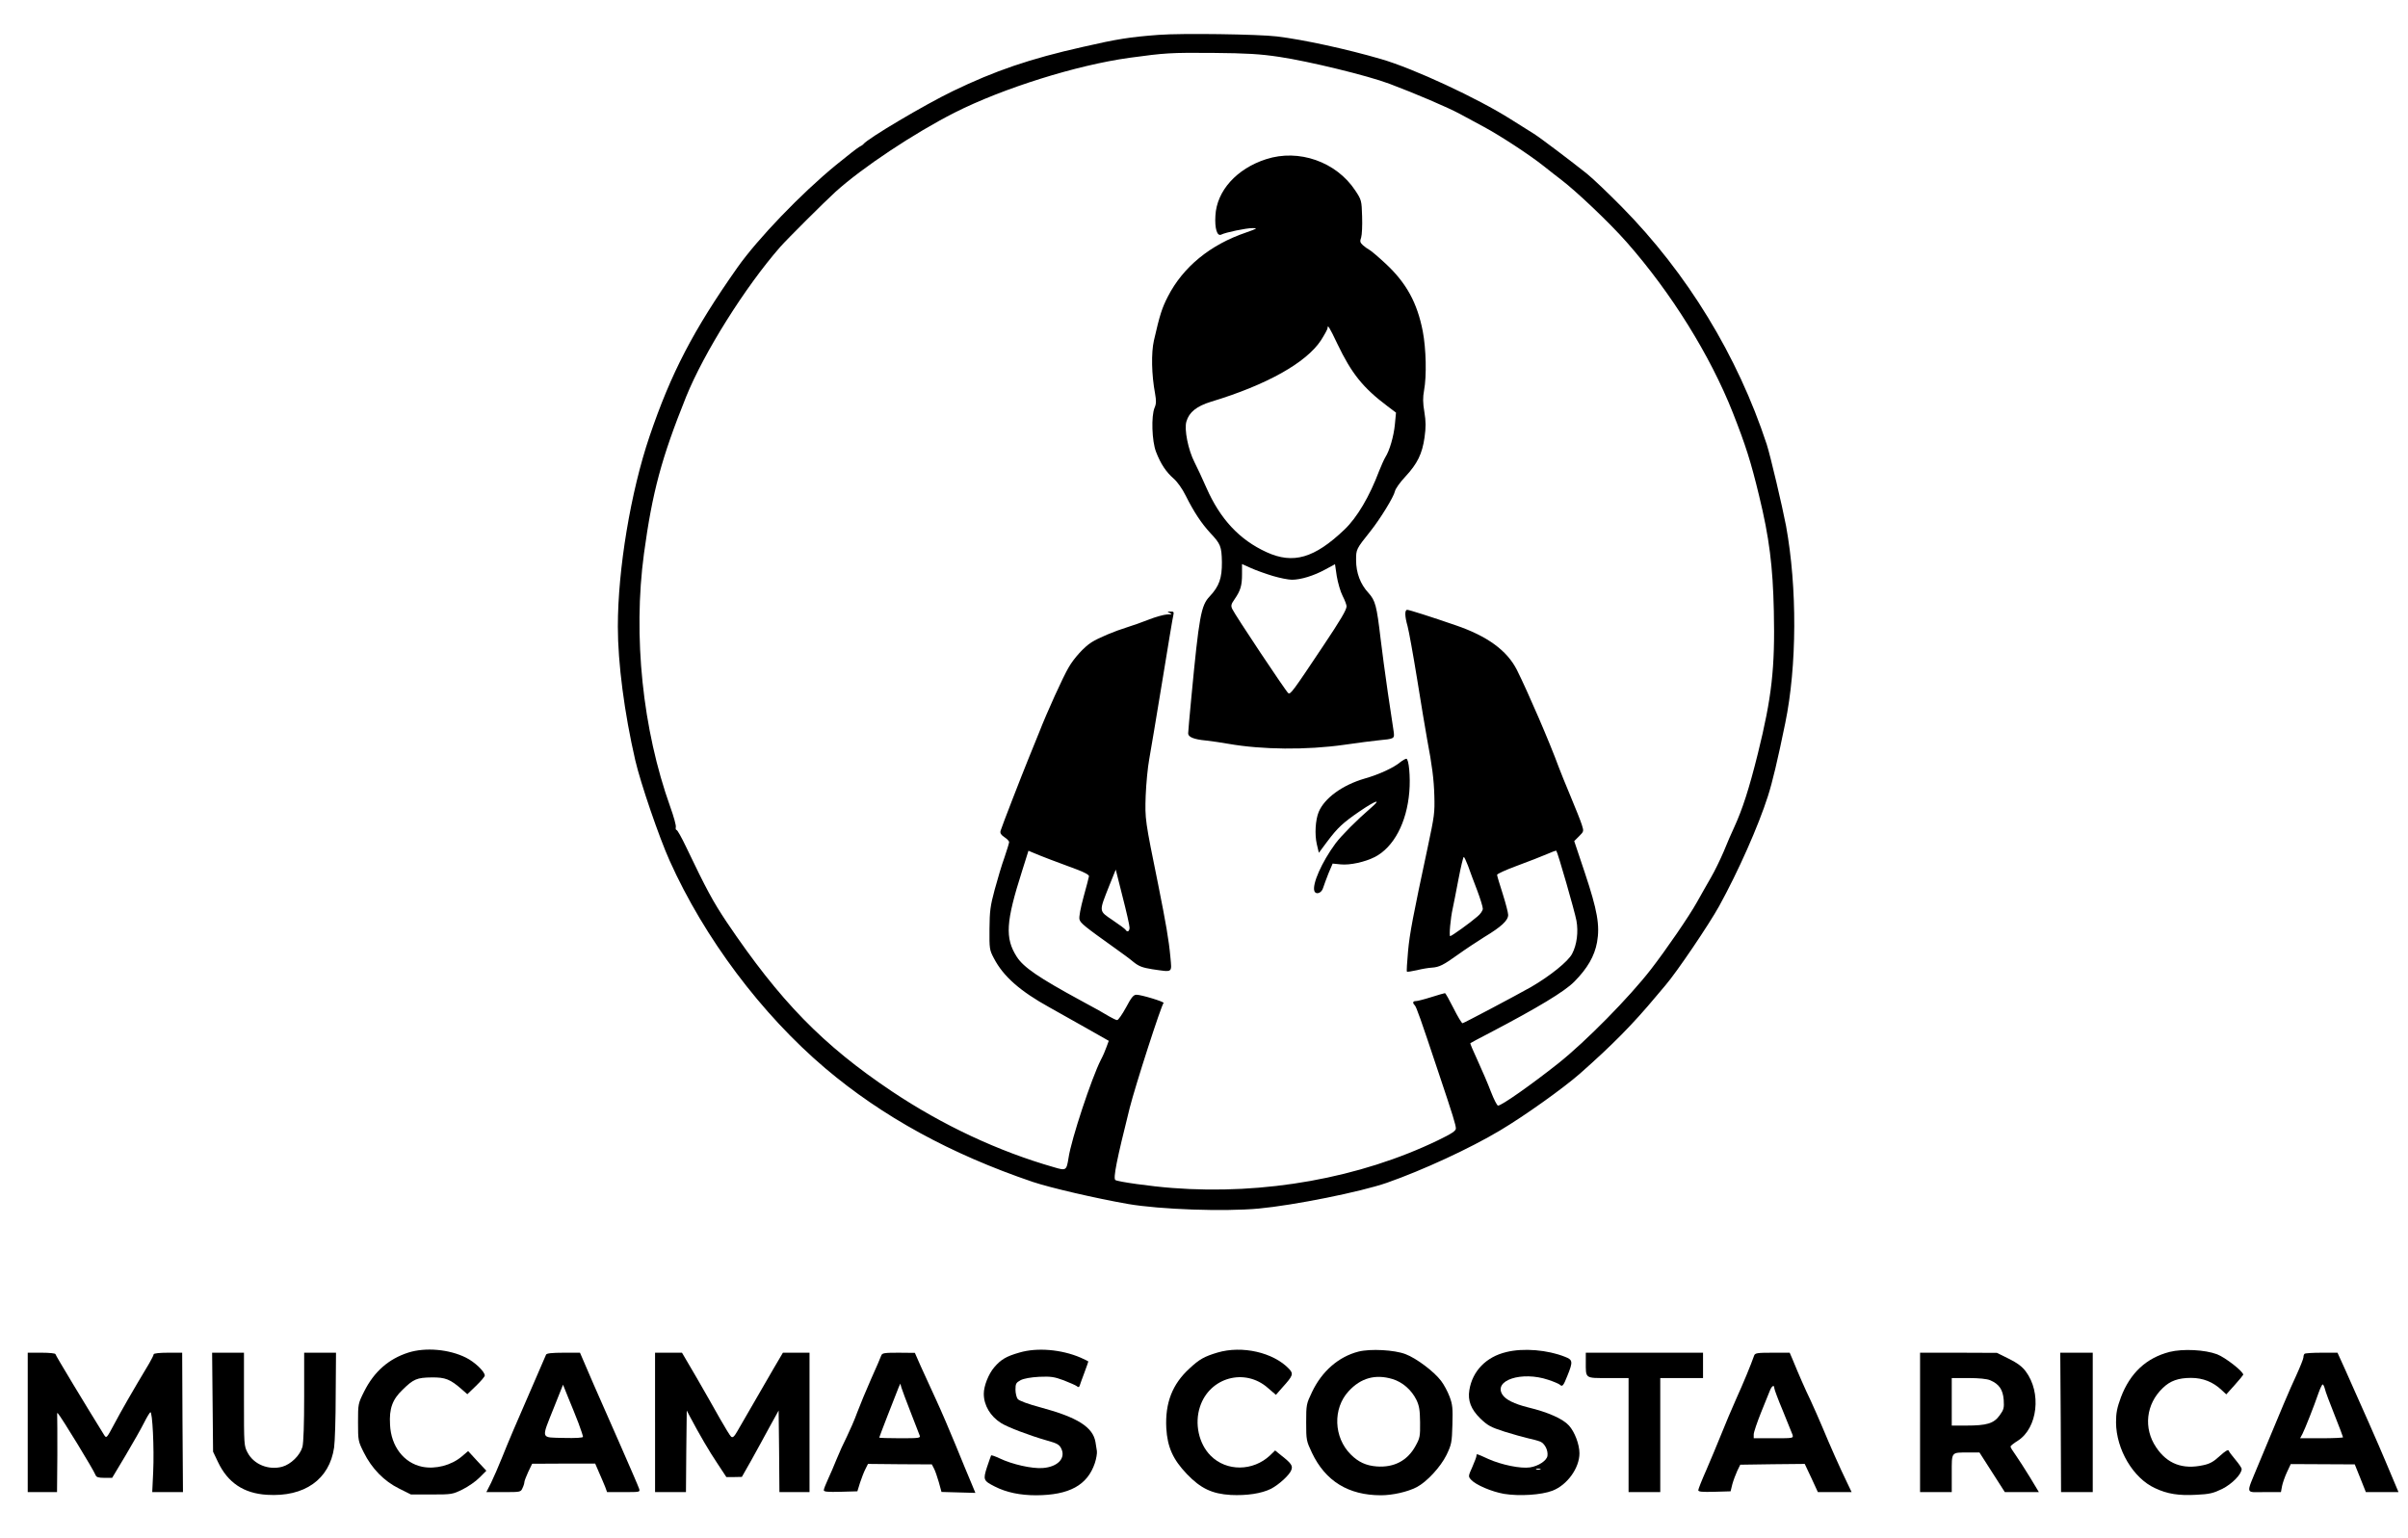 <?xml version="1.0" standalone="no"?>
<!DOCTYPE svg PUBLIC "-//W3C//DTD SVG 20010904//EN"
 "http://www.w3.org/TR/2001/REC-SVG-20010904/DTD/svg10.dtd">
<svg version="1.0" xmlns="http://www.w3.org/2000/svg"
 width="1520pt" height="971pt" viewBox="0 0 1520 971"
 preserveAspectRatio="xMidYMid meet">

<g transform="translate(0,971) scale(0.1,-0.1)"
fill="#000000" stroke="none">
<path d="M7315 9490 c-185 -14 -261 -26 -479 -76 -335 -75 -556 -151 -821
-279 -180 -87 -539 -300 -565 -335 -3 -4 -15 -12 -27 -18 -12 -7 -77 -57 -145
-113 -220 -180 -495 -466 -624 -649 -278 -395 -419 -667 -554 -1065 -119 -351
-200 -838 -200 -1201 0 -230 41 -545 110 -844 33 -143 150 -485 217 -634 219
-488 579 -968 982 -1310 360 -305 792 -542 1311 -718 111 -37 395 -103 600
-139 204 -35 606 -49 825 -29 224 21 643 105 810 163 225 79 523 216 715 331
156 93 398 266 503 358 206 182 335 313 480 487 21 25 48 57 60 71 70 81 275
384 339 500 121 220 247 504 308 695 27 84 61 225 109 460 74 359 76 856 5
1245 -23 121 -99 444 -122 515 -184 559 -501 1079 -915 1499 -84 85 -183 180
-222 211 -94 75 -292 225 -332 250 -17 11 -83 52 -145 91 -211 134 -616 322
-820 381 -216 63 -491 123 -658 143 -116 14 -598 21 -745 10z m760 -139 c187
-28 558 -118 696 -170 167 -63 368 -149 444 -190 39 -21 106 -57 150 -81 103
-55 291 -178 380 -249 39 -31 86 -68 105 -82 99 -75 309 -274 419 -399 280
-318 526 -713 669 -1075 81 -206 114 -309 166 -525 64 -262 87 -446 93 -728 8
-361 -13 -544 -101 -900 -56 -225 -97 -350 -148 -462 -17 -36 -47 -105 -67
-155 -21 -49 -57 -124 -81 -165 -24 -41 -63 -111 -88 -155 -50 -90 -195 -301
-291 -425 -137 -177 -411 -455 -583 -592 -169 -134 -359 -268 -382 -268 -6 0
-26 39 -45 88 -18 48 -56 136 -83 195 -28 60 -49 110 -47 111 2 2 58 32 124
66 303 159 471 260 533 323 83 84 127 161 143 248 19 107 2 202 -77 439 l-67
200 31 31 c30 30 30 31 17 72 -7 23 -39 103 -70 177 -31 74 -65 158 -75 185
-57 156 -195 476 -265 616 -62 122 -186 213 -385 281 -156 54 -295 98 -307 98
-17 0 -16 -40 2 -103 8 -29 35 -178 60 -332 24 -154 54 -327 64 -385 31 -163
42 -249 45 -353 3 -108 1 -125 -42 -327 -92 -430 -114 -544 -124 -656 -6 -68
-10 -126 -7 -128 2 -3 30 2 63 9 32 8 74 15 94 16 47 3 73 16 169 85 43 31
116 79 162 108 108 65 151 105 151 140 0 14 -16 75 -35 135 -19 59 -35 112
-35 118 0 6 57 32 128 58 70 26 153 58 185 72 31 14 59 24 61 22 9 -10 116
-382 127 -441 13 -71 3 -152 -27 -209 -24 -48 -140 -141 -259 -210 -99 -56
-426 -229 -433 -229 -5 0 -31 43 -57 95 -26 52 -50 95 -54 95 -3 0 -42 -11
-86 -25 -44 -14 -88 -25 -97 -25 -20 0 -23 -11 -8 -26 11 -11 36 -82 150 -424
93 -277 110 -333 110 -355 -1 -15 -26 -32 -113 -74 -493 -238 -1096 -346
-1677 -301 -134 10 -342 39 -359 50 -16 9 8 127 90 455 35 139 199 648 214
663 7 7 -140 52 -171 52 -19 0 -32 -16 -66 -80 -24 -44 -49 -80 -56 -80 -7 0
-29 11 -50 23 -20 13 -100 58 -177 99 -269 146 -364 211 -407 278 -75 118 -69
219 34 542 l40 127 36 -15 c39 -17 144 -57 272 -104 45 -17 75 -33 74 -42 -1
-7 -16 -66 -34 -130 -19 -70 -30 -127 -26 -142 6 -24 31 -44 227 -184 41 -29
93 -67 115 -86 34 -27 56 -35 118 -45 132 -19 123 -25 114 77 -10 110 -29 217
-77 457 -83 408 -84 413 -79 562 3 76 13 179 22 228 9 50 46 270 82 490 36
220 67 410 71 423 4 18 1 22 -18 21 -23 0 -23 -1 -4 -9 16 -7 13 -9 -17 -9
-20 -1 -72 -15 -115 -32 -43 -17 -105 -39 -138 -49 -78 -24 -181 -67 -225 -95
-46 -29 -110 -99 -144 -158 -35 -59 -136 -281 -187 -412 -22 -55 -53 -131 -69
-170 -38 -93 -167 -425 -174 -450 -4 -15 2 -25 24 -40 17 -11 30 -25 30 -31 0
-6 -13 -49 -29 -96 -17 -46 -44 -138 -62 -204 -28 -104 -32 -136 -33 -249 -1
-125 0 -132 28 -185 59 -114 166 -208 351 -310 33 -18 131 -73 217 -122 l157
-89 -14 -38 c-7 -21 -23 -58 -36 -82 -58 -114 -187 -502 -204 -619 -13 -80
-15 -82 -92 -59 -350 100 -703 265 -1023 479 -436 292 -706 569 -1043 1069
-86 129 -127 204 -256 474 -28 59 -55 107 -60 107 -5 0 -7 8 -5 18 3 9 -13 67
-35 128 -175 489 -236 1078 -166 1599 53 389 110 602 266 990 113 279 371 691
594 946 43 49 280 285 348 347 171 155 499 372 753 501 307 155 771 300 1103
346 227 31 259 33 526 31 219 -2 299 -7 420 -25z m1192 -5108 c11 -32 37 -101
57 -153 20 -53 36 -105 36 -117 0 -11 -15 -34 -34 -49 -47 -41 -163 -124 -172
-124 -8 0 2 113 16 175 5 22 21 104 36 183 15 78 30 142 34 142 3 0 15 -26 27
-57z m-2137 -389 c0 -24 -14 -32 -25 -14 -4 6 -40 33 -82 61 -88 60 -87 50
-22 215 l42 104 43 -171 c24 -93 44 -181 44 -195z"/>
<path d="M7992 8705 c-186 -60 -312 -200 -320 -357 -5 -81 11 -132 37 -119 27
14 157 41 198 41 34 0 29 -3 -42 -28 -226 -77 -397 -217 -493 -404 -37 -72
-51 -115 -88 -277 -18 -79 -15 -217 7 -335 8 -46 8 -65 -3 -90 -22 -53 -17
-211 9 -278 30 -78 64 -128 111 -169 23 -20 55 -64 77 -109 52 -104 99 -174
154 -234 66 -70 72 -85 74 -184 1 -102 -17 -153 -77 -217 -55 -57 -67 -125
-116 -639 -11 -115 -20 -217 -20 -226 0 -23 36 -38 112 -45 35 -4 99 -13 143
-21 212 -37 491 -40 730 -6 88 13 185 25 215 28 104 10 103 10 97 57 -4 23
-20 134 -37 247 -16 113 -37 264 -45 335 -25 212 -33 243 -77 292 -51 55 -78
126 -78 207 0 68 0 69 91 183 62 78 146 215 154 251 3 16 33 58 66 93 76 82
106 143 121 247 9 65 9 100 -1 161 -10 58 -10 92 -2 136 17 92 13 262 -8 373
-35 180 -103 305 -234 427 -45 42 -91 81 -102 87 -11 6 -30 19 -42 30 -18 17
-20 24 -11 49 5 16 8 75 6 132 -3 101 -4 105 -43 164 -120 182 -357 265 -563
198z m451 -1168 c88 -184 160 -275 316 -392 l53 -40 -7 -74 c-7 -75 -34 -167
-60 -207 -8 -13 -25 -51 -39 -86 -61 -162 -139 -295 -220 -372 -189 -180 -323
-219 -491 -142 -171 78 -293 209 -380 407 -25 57 -59 130 -75 161 -40 78 -66
208 -51 257 17 59 65 97 156 125 351 106 600 246 693 387 23 36 42 71 42 77 0
26 11 8 63 -101z m-409 -1463 c44 -13 98 -24 121 -24 56 0 138 25 211 65 l61
33 11 -75 c7 -41 23 -98 37 -125 14 -27 25 -57 25 -66 -1 -23 -36 -83 -147
-249 -194 -291 -207 -308 -221 -299 -13 8 -338 496 -354 532 -9 20 -7 30 15
61 38 55 47 87 47 158 l0 64 58 -26 c31 -14 93 -36 136 -49z"/>
<path d="M8840 4899 c-41 -35 -136 -79 -225 -104 -141 -41 -254 -123 -291
-211 -21 -51 -26 -142 -12 -203 l13 -55 52 70 c67 89 99 119 207 193 103 70
140 81 69 20 -86 -74 -185 -173 -223 -224 -87 -118 -149 -259 -133 -301 10
-25 46 -12 55 21 5 17 21 58 34 92 l26 61 51 -5 c58 -6 153 15 214 46 120 61
203 217 219 412 8 93 -3 209 -19 209 -7 -1 -23 -10 -37 -21z"/>
<path d="M2578 1171 c-125 -40 -216 -120 -279 -245 -39 -78 -39 -79 -39 -196
0 -115 1 -119 36 -189 51 -103 129 -182 222 -228 l76 -38 131 0 c127 0 132 1
195 32 36 18 84 51 107 75 l43 43 -58 62 -57 62 -40 -34 c-66 -56 -166 -82
-250 -65 -116 24 -197 129 -203 266 -6 101 15 159 79 220 69 68 91 77 184 78
86 1 117 -11 192 -77 l33 -29 55 53 c30 29 55 58 55 65 0 25 -64 86 -119 113
-106 53 -255 66 -363 32z"/>
<path d="M6435 1171 c-84 -24 -117 -44 -159 -93 -36 -42 -66 -118 -66 -167 0
-73 41 -142 109 -185 41 -26 177 -78 289 -110 65 -18 79 -26 91 -51 30 -61
-22 -116 -117 -123 -68 -5 -193 23 -272 61 -28 13 -52 22 -54 18 -2 -3 -13
-37 -26 -74 -25 -79 -23 -85 50 -122 73 -37 159 -55 261 -55 208 1 323 63 370
203 9 27 15 62 13 76 -2 14 -6 40 -9 57 -16 94 -113 156 -344 218 -82 22 -139
43 -147 54 -7 9 -14 36 -14 59 0 38 4 44 33 60 20 10 63 18 117 21 74 3 94 0
154 -22 38 -15 75 -31 83 -37 9 -8 14 -8 18 2 2 8 16 45 30 83 14 37 25 70 25
71 0 1 -22 12 -49 24 -121 52 -275 65 -386 32z"/>
<path d="M7685 1171 c-83 -25 -114 -42 -176 -100 -109 -99 -155 -218 -147
-377 7 -120 42 -198 130 -290 87 -91 159 -125 277 -132 101 -5 194 9 254 39
50 26 117 87 128 118 11 27 0 43 -64 93 l-38 31 -32 -31 c-107 -101 -275 -103
-375 -2 -75 75 -103 203 -67 310 61 185 284 246 429 117 l50 -43 42 48 c67 74
70 85 40 117 -99 103 -295 148 -451 102z"/>
<path d="M8575 1177 c-125 -32 -231 -124 -293 -255 -36 -75 -37 -80 -37 -192
0 -112 1 -117 37 -193 85 -178 230 -267 435 -267 72 0 167 21 225 51 64 33
151 127 189 204 31 65 34 78 37 190 3 104 1 128 -18 178 -12 32 -36 77 -54
100 -44 58 -155 142 -224 168 -70 27 -222 35 -297 16z m214 -173 c64 -19 121
-69 152 -132 18 -38 22 -65 23 -142 1 -88 -1 -99 -29 -149 -51 -93 -136 -137
-245 -129 -67 5 -116 28 -163 75 -109 108 -115 291 -14 400 77 84 169 109 276
77z"/>
<path d="M9508 1174 c-127 -30 -214 -120 -233 -240 -11 -66 10 -121 69 -179
47 -45 65 -55 152 -83 55 -17 122 -36 149 -42 28 -6 62 -15 77 -21 29 -12 51
-55 46 -90 -4 -30 -57 -65 -110 -73 -59 -9 -180 16 -263 53 -77 35 -75 35 -75
20 0 -6 -12 -38 -26 -70 -26 -58 -27 -60 -8 -81 30 -33 129 -75 207 -89 97
-16 238 -7 307 20 93 36 170 143 170 236 0 56 -30 135 -66 175 -39 43 -131 84
-259 115 -87 22 -140 48 -161 80 -59 91 122 150 289 94 34 -11 66 -25 72 -30
17 -16 23 -10 49 56 36 89 34 100 -15 119 -110 44 -263 57 -371 30z m215 -741
c-7 -2 -19 -2 -25 0 -7 3 -2 5 12 5 14 0 19 -2 13 -5z"/>
<path d="M13695 1175 c-147 -38 -249 -133 -307 -286 -25 -68 -31 -99 -31 -159
1 -170 108 -352 246 -415 78 -37 150 -48 260 -42 85 4 108 10 164 37 62 31
123 93 123 126 0 7 -18 33 -39 58 -21 25 -41 51 -43 58 -3 8 -22 -3 -55 -33
-39 -36 -62 -50 -105 -59 -130 -29 -228 8 -298 113 -81 120 -64 273 42 374 47
46 99 64 179 64 75 0 139 -26 193 -77 l29 -27 53 59 c29 32 53 62 54 65 1 20
-113 109 -165 129 -77 29 -215 36 -300 15z"/>
<path d="M175 730 l0 -440 93 0 92 0 2 233 c0 127 0 241 -1 251 -1 11 1 18 3
15 20 -20 227 -359 239 -391 5 -14 18 -18 56 -18 l49 0 85 142 c47 79 99 171
116 205 17 34 35 64 40 67 13 9 25 -227 18 -376 l-6 -128 97 0 97 0 -3 440 -2
440 -90 0 c-52 0 -90 -4 -90 -10 0 -5 -13 -31 -28 -57 -111 -185 -177 -301
-220 -382 -49 -92 -50 -93 -65 -70 -113 182 -307 503 -307 510 0 5 -39 9 -87
9 l-88 0 0 -440z"/>
<path d="M1342 858 l3 -313 31 -65 c62 -131 163 -198 309 -207 237 -15 395 97
424 299 5 35 10 183 10 331 l2 267 -101 0 -100 0 0 -277 c0 -172 -4 -293 -11
-318 -15 -53 -73 -110 -128 -125 -86 -23 -179 15 -218 89 -23 43 -23 50 -23
338 l0 293 -101 0 -100 0 3 -312z"/>
<path d="M3447 1158 c-3 -7 -37 -87 -77 -178 -116 -266 -159 -367 -201 -472
-22 -55 -53 -126 -69 -159 l-30 -59 108 0 c107 0 109 0 120 25 7 14 12 31 12
38 0 7 11 35 24 64 l25 52 199 1 199 0 25 -58 c14 -31 31 -72 38 -89 l12 -33
105 0 c104 0 104 0 97 22 -4 13 -60 142 -124 288 -144 326 -213 484 -233 533
l-16 37 -104 0 c-75 0 -106 -4 -110 -12z m204 -431 c16 -43 29 -82 29 -88 0
-6 -45 -9 -122 -7 -148 4 -143 -13 -61 193 l57 143 33 -82 c19 -44 47 -116 64
-159z"/>
<path d="M4135 730 l0 -440 97 0 98 0 2 257 3 258 21 -40 c56 -106 121 -218
173 -295 l56 -85 49 0 49 1 59 104 c32 58 84 152 115 210 l58 105 3 -258 2
-257 95 0 95 0 0 440 0 440 -84 0 -84 0 -60 -102 c-57 -99 -177 -305 -229
-396 -19 -33 -28 -40 -38 -32 -7 6 -38 57 -70 113 -31 56 -98 173 -148 260
l-92 157 -85 0 -85 0 0 -440z"/>
<path d="M5563 1153 c-3 -10 -32 -77 -64 -148 -32 -72 -71 -167 -88 -212 -16
-45 -46 -113 -65 -152 -20 -39 -49 -103 -65 -143 -16 -40 -41 -98 -55 -128
-14 -30 -26 -61 -26 -68 0 -10 25 -12 106 -10 l106 3 17 55 c10 30 25 69 34
86 l16 32 202 -2 201 -1 13 -25 c8 -14 21 -53 31 -87 l17 -62 107 -3 107 -3
-29 70 c-17 39 -59 142 -95 230 -36 88 -92 219 -125 290 -33 72 -77 167 -97
212 l-36 82 -103 1 c-89 0 -103 -2 -109 -17z m185 -358 c27 -71 53 -138 57
-147 7 -17 -3 -18 -124 -18 -72 0 -131 2 -131 4 0 4 95 249 122 316 l11 25 7
-25 c4 -14 30 -83 58 -155z"/>
<path d="M10010 1113 c0 -108 -7 -103 141 -103 l129 0 0 -360 0 -360 100 0
100 0 0 360 0 360 135 0 135 0 0 80 0 80 -370 0 -370 0 0 -57z"/>
<path d="M11073 1153 c-21 -60 -68 -174 -113 -273 -28 -63 -71 -164 -95 -225
-24 -60 -67 -162 -94 -225 -28 -63 -51 -121 -51 -128 0 -10 24 -12 102 -10
l102 3 11 45 c7 25 21 62 31 84 l19 39 204 3 203 2 42 -89 41 -89 107 0 106 0
-30 63 c-43 88 -109 237 -152 341 -20 48 -55 127 -77 175 -37 77 -69 150 -116
264 l-16 37 -109 0 c-94 0 -109 -2 -115 -17z m127 -207 c0 -7 24 -72 54 -143
29 -72 57 -140 61 -151 6 -22 5 -22 -119 -22 l-126 0 0 24 c0 14 21 75 46 138
25 62 51 125 57 141 12 29 27 36 27 13z"/>
<path d="M12120 730 l0 -440 100 0 100 0 0 119 c0 137 -5 131 103 131 l72 0
80 -125 80 -125 107 0 108 0 -56 93 c-31 50 -71 113 -90 140 -19 26 -34 50
-33 55 0 4 21 21 47 37 124 80 150 303 49 437 -23 31 -53 53 -107 80 l-75 37
-242 1 -243 0 0 -440z m443 266 c56 -24 80 -59 85 -124 3 -51 1 -61 -26 -98
-37 -51 -81 -64 -211 -64 l-91 0 0 150 0 150 105 0 c67 0 117 -5 138 -14z"/>
<path d="M13008 730 l2 -440 100 0 100 0 0 440 0 440 -102 0 -103 0 3 -440z"/>
<path d="M14547 1163 c-4 -3 -7 -13 -7 -22 0 -9 -21 -61 -46 -116 -42 -90 -89
-201 -242 -570 -76 -185 -81 -165 41 -165 l105 0 7 38 c4 20 18 60 31 88 l24
51 202 -1 202 -1 35 -87 35 -88 103 0 103 0 -16 38 c-9 20 -38 89 -64 152 -46
110 -153 353 -256 582 l-49 108 -101 0 c-55 0 -104 -3 -107 -7z m128 -220 c3
-16 31 -90 61 -165 30 -75 54 -139 54 -142 0 -3 -61 -6 -135 -6 l-136 0 15 28
c15 29 73 175 102 260 10 28 22 52 25 52 4 0 10 -12 14 -27z"/>
</g>
</svg>
